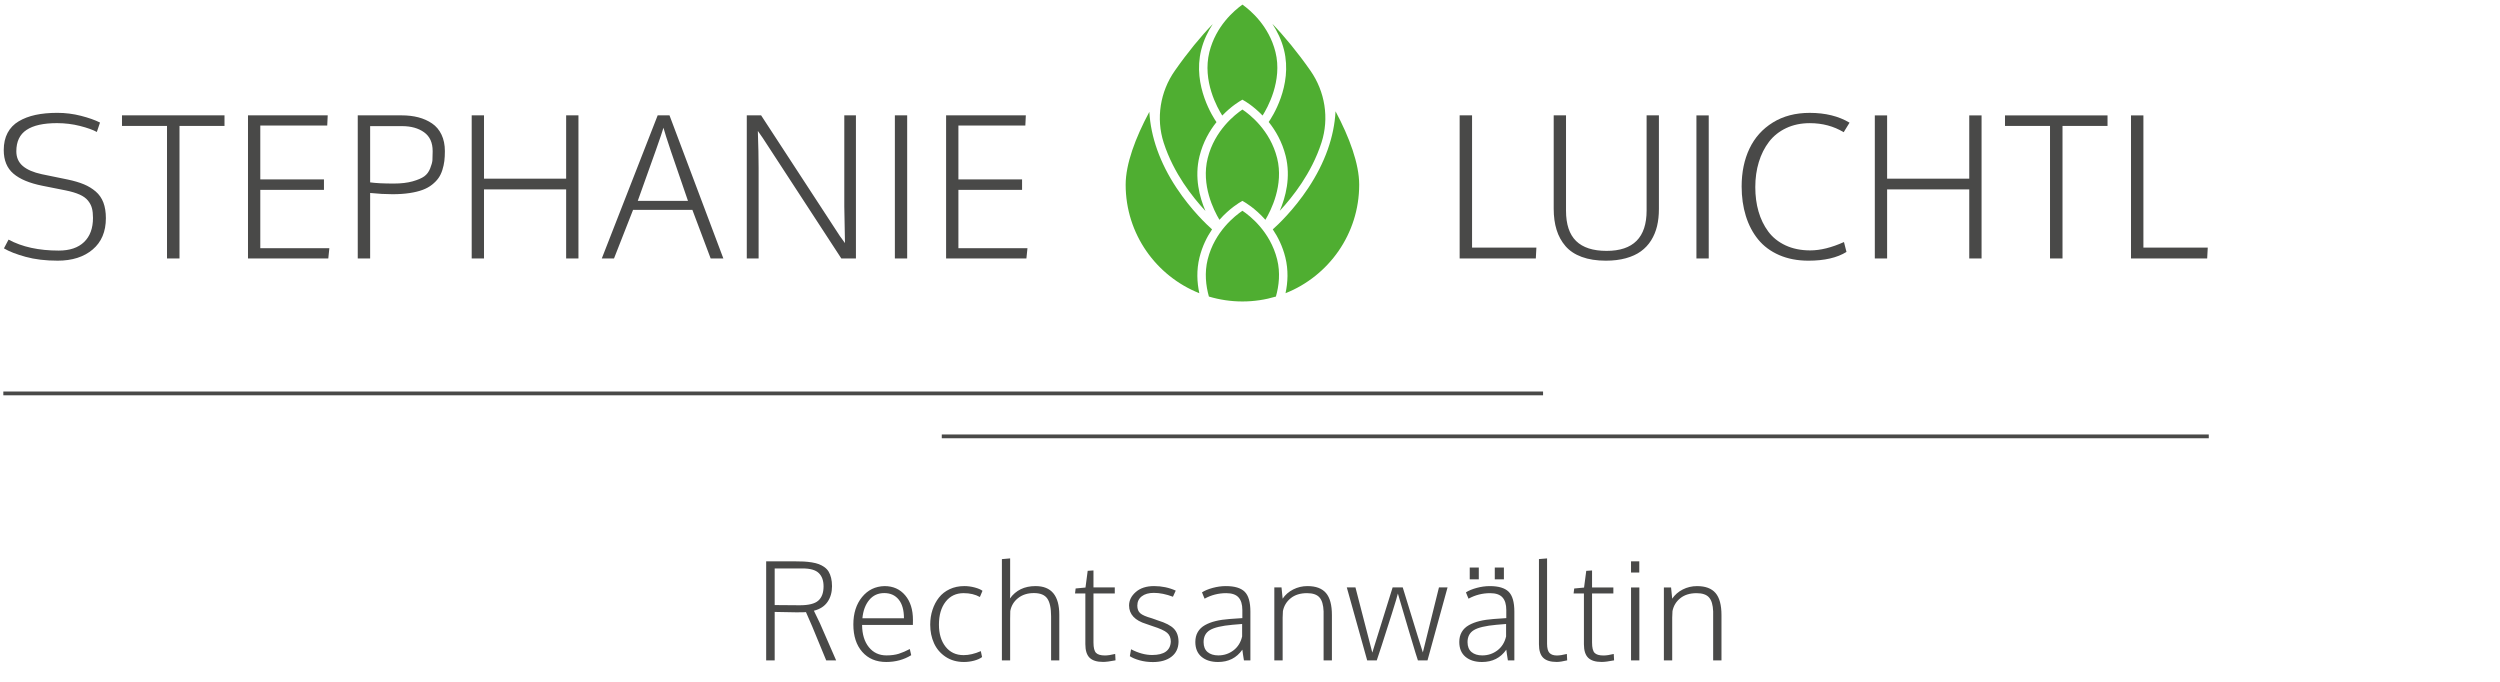 <?xml version="1.0" encoding="UTF-8" standalone="no"?>
<!DOCTYPE svg PUBLIC "-//W3C//DTD SVG 1.1//EN" "http://www.w3.org/Graphics/SVG/1.1/DTD/svg11.dtd">
<svg width="100%" height="100%" viewBox="0 0 165 45" version="1.1" xmlns="http://www.w3.org/2000/svg" xmlns:xlink="http://www.w3.org/1999/xlink" xml:space="preserve" style="fill-rule:evenodd;clip-rule:evenodd;">
    <path d="M6.115,16.468c0.582,-0.491 0.873,-1.181 0.873,-2.069c0,-0.398 -0.055,-0.742 -0.165,-1.032c-0.11,-0.29 -0.279,-0.532 -0.505,-0.727c-0.226,-0.194 -0.487,-0.353 -0.781,-0.476c-0.294,-0.122 -0.652,-0.228 -1.076,-0.317l-1.701,-0.349c-0.554,-0.119 -0.973,-0.3 -1.257,-0.543c-0.283,-0.243 -0.425,-0.566 -0.425,-0.968c0,-0.643 0.224,-1.114 0.673,-1.412c0.448,-0.299 1.119,-0.448 2.012,-0.448c0.525,0 1.032,0.063 1.52,0.187c0.489,0.125 0.858,0.258 1.108,0.397l0.21,-0.622c-0.326,-0.165 -0.744,-0.313 -1.254,-0.444c-0.51,-0.131 -1.032,-0.197 -1.565,-0.197c-0.537,0 -1.016,0.046 -1.438,0.136c-0.421,0.092 -0.791,0.232 -1.11,0.423c-0.32,0.19 -0.564,0.445 -0.734,0.764c-0.169,0.32 -0.253,0.698 -0.253,1.134c0,0.672 0.212,1.191 0.638,1.555c0.425,0.364 1.063,0.63 1.913,0.8l1.524,0.304c0.376,0.076 0.686,0.168 0.93,0.276c0.243,0.108 0.428,0.242 0.555,0.4c0.127,0.159 0.214,0.325 0.26,0.499c0.047,0.173 0.07,0.387 0.07,0.641c0,0.685 -0.196,1.216 -0.587,1.593c-0.391,0.377 -0.949,0.565 -1.673,0.565c-1.316,0 -2.42,-0.241 -3.313,-0.724l-0.305,0.578c0.339,0.203 0.815,0.389 1.429,0.558c0.613,0.17 1.32,0.254 2.12,0.254c0.956,0 1.725,-0.245 2.307,-0.736m5.732,0.59l0,-8.747l2.97,0l0,-0.698l-6.766,0l0,0.698l2.971,0l0,8.747l0.825,0Zm9.82,0l0.07,-0.679l-4.558,0l0,-3.847l4.202,0l0,-0.691l-4.202,0l0,-3.555l4.418,0l0.032,-0.673l-5.262,0l0,9.445l5.3,0Zm2.762,0l0,-4.322c0.534,0.055 1.024,0.082 1.473,0.082c0.419,0 0.796,-0.025 1.13,-0.076c0.334,-0.051 0.621,-0.121 0.86,-0.21c0.239,-0.088 0.446,-0.203 0.622,-0.342c0.176,-0.14 0.318,-0.286 0.425,-0.438c0.108,-0.153 0.194,-0.33 0.257,-0.534c0.064,-0.203 0.107,-0.4 0.131,-0.593c0.023,-0.193 0.035,-0.409 0.035,-0.651c0,-0.414 -0.075,-0.777 -0.223,-1.088c-0.148,-0.311 -0.356,-0.558 -0.625,-0.74c-0.269,-0.182 -0.57,-0.316 -0.904,-0.403c-0.335,-0.087 -0.705,-0.13 -1.111,-0.13l-2.888,0l0,9.445l0.818,0Zm0,-5.021l0,-3.713l2.101,0c0.597,0 1.084,0.135 1.46,0.406c0.377,0.271 0.565,0.684 0.565,1.238l0,0.038c0,0.246 -0.005,0.436 -0.015,0.571c-0.011,0.136 -0.061,0.316 -0.15,0.54c-0.089,0.224 -0.218,0.398 -0.387,0.52c-0.169,0.123 -0.425,0.233 -0.768,0.331c-0.343,0.097 -0.76,0.146 -1.25,0.146c-0.665,0 -1.183,-0.026 -1.556,-0.077m7.515,5.021l0,-4.557l5.421,0l0,4.557l0.812,0l0,-9.445l-0.812,0l0,4.177l-5.421,0l0,-4.177l-0.813,0l0,9.445l0.813,0Zm8.58,0l1.257,-3.205l3.916,0l1.206,3.205l0.838,0l-3.555,-9.445l-0.78,0l-3.688,9.445l0.806,0Zm1.949,-4.868c0.258,-0.711 0.529,-1.469 0.812,-2.273c0.284,-0.804 0.451,-1.299 0.502,-1.485c0.127,0.482 0.666,2.09 1.618,4.824l-3.313,0l0.381,-1.066Zm7.595,4.868l0,-5.954c0,-0.689 -0.017,-1.511 -0.051,-2.463l0.324,0.464l5.186,7.953l0.964,0l0,-9.445l-0.768,0l0,5.999c0,0.317 0.015,1.127 0.045,2.431l-0.337,-0.464l-5.198,-7.966l-0.946,0l0,9.445l0.781,0Zm9.805,-9.445l-0.812,0l0,9.445l0.812,0l0,-9.445Zm7.869,9.445l0.07,-0.679l-4.558,0l0,-3.847l4.202,0l0,-0.691l-4.202,0l0,-3.555l4.418,0l0.032,-0.673l-5.262,0l0,9.445l5.3,0Z" style="fill:rgb(73,73,72);fill-rule:nonzero;"/>
    <path d="M0.22,25.965l101.622,0" style="fill:none;stroke:rgb(73,73,72);stroke-width:0.25px;"/>
    <path d="M51.129,43.586l0,-3.199l1.415,0.026c0.375,0 0.592,-0.004 0.65,-0.013c0.214,0.486 0.352,0.803 0.414,0.949l0.922,2.237l0.655,0l-1.072,-2.457c-0.088,-0.187 -0.22,-0.461 -0.396,-0.821c0.405,-0.103 0.705,-0.298 0.901,-0.585c0.197,-0.287 0.295,-0.631 0.295,-1.033c0,-0.205 -0.02,-0.388 -0.06,-0.549c-0.039,-0.161 -0.094,-0.299 -0.164,-0.415c-0.071,-0.116 -0.164,-0.215 -0.279,-0.297c-0.116,-0.082 -0.238,-0.147 -0.365,-0.195c-0.128,-0.049 -0.282,-0.087 -0.464,-0.117c-0.182,-0.029 -0.36,-0.048 -0.534,-0.057c-0.174,-0.009 -0.38,-0.013 -0.617,-0.013l-1.863,0l0,6.539l0.562,0Zm0,-3.652l0,-2.417l1.841,0c0.504,0 0.861,0.102 1.07,0.306c0.21,0.203 0.315,0.495 0.315,0.876c0,0.425 -0.116,0.739 -0.348,0.943c-0.231,0.204 -0.638,0.305 -1.221,0.305c-0.416,0 -0.969,-0.004 -1.657,-0.013m9.011,3.309l-0.093,-0.408c-0.252,0.134 -0.493,0.238 -0.725,0.312c-0.231,0.073 -0.504,0.109 -0.817,0.109c-0.481,0 -0.867,-0.18 -1.16,-0.542c-0.293,-0.362 -0.443,-0.852 -0.448,-1.47l3.353,0c0,-0.033 0,-0.089 0.002,-0.169c0.001,-0.081 0.002,-0.135 0.002,-0.161c0,-0.68 -0.171,-1.222 -0.514,-1.626c-0.343,-0.404 -0.797,-0.606 -1.362,-0.606c-0.607,0.014 -1.101,0.256 -1.484,0.725c-0.382,0.469 -0.573,1.071 -0.573,1.806c0,0.762 0.195,1.365 0.587,1.811c0.391,0.445 0.919,0.667 1.584,0.667c0.612,0 1.161,-0.149 1.648,-0.448m-2.773,-3.643c0.252,-0.305 0.583,-0.457 0.993,-0.457c0.404,0 0.722,0.143 0.954,0.429c0.231,0.285 0.347,0.696 0.347,1.232l-2.742,0c0.046,-0.498 0.196,-0.899 0.448,-1.204m6.914,4.006c0.22,-0.057 0.399,-0.137 0.536,-0.24l-0.083,-0.391c-0.404,0.176 -0.782,0.264 -1.134,0.264c-0.504,0 -0.901,-0.185 -1.193,-0.556c-0.292,-0.371 -0.437,-0.856 -0.437,-1.457c0,-0.627 0.146,-1.13 0.439,-1.509c0.293,-0.38 0.69,-0.569 1.191,-0.569c0.413,0 0.771,0.085 1.072,0.254l0.172,-0.408c-0.112,-0.085 -0.282,-0.158 -0.512,-0.22c-0.23,-0.062 -0.461,-0.092 -0.692,-0.092c-0.355,0 -0.676,0.068 -0.965,0.204c-0.288,0.136 -0.524,0.322 -0.707,0.556c-0.184,0.234 -0.325,0.504 -0.424,0.809c-0.1,0.304 -0.15,0.629 -0.15,0.975c0,0.451 0.084,0.861 0.251,1.228c0.167,0.368 0.421,0.666 0.764,0.895c0.343,0.228 0.747,0.342 1.213,0.342c0.22,0 0.44,-0.028 0.659,-0.085m2.388,-0.02l0,-2.733c0,-0.232 0.003,-0.406 0.009,-0.523c0.065,-0.349 0.236,-0.634 0.514,-0.855c0.279,-0.221 0.627,-0.332 1.046,-0.332c0.422,0 0.717,0.121 0.884,0.363c0.167,0.241 0.25,0.633 0.25,1.175l0,2.905l0.541,0l0,-3.01c0,-1.263 -0.523,-1.894 -1.569,-1.894c-0.733,0 -1.295,0.272 -1.688,0.817c0.003,-0.059 0.005,-0.102 0.007,-0.132c0.001,-0.029 0.003,-0.045 0.004,-0.048c0.002,-0.003 0.002,-0.016 0.002,-0.04l0,-0.127l0,-2.298l-0.544,0.048l0,6.684l0.544,0Zm6.955,-0.004l-0.022,-0.422c-0.27,0.067 -0.496,0.101 -0.677,0.101c-0.281,0 -0.478,-0.058 -0.589,-0.174c-0.111,-0.116 -0.167,-0.343 -0.167,-0.683l0,-3.235l1.406,0l0,-0.399l-1.406,0l0,-1.121l-0.382,0.026l-0.145,1.103l-0.651,0.062l-0.039,0.329l0.681,0l0,3.349c0,0.413 0.094,0.711 0.281,0.894c0.188,0.183 0.483,0.275 0.888,0.275c0.193,0 0.467,-0.035 0.822,-0.105m3.686,-0.233c0.306,-0.232 0.464,-0.558 0.473,-0.98c0,-0.366 -0.101,-0.656 -0.301,-0.868c-0.201,-0.213 -0.555,-0.396 -1.062,-0.552c-0.011,-0.003 -0.072,-0.025 -0.182,-0.066c-0.11,-0.041 -0.185,-0.067 -0.226,-0.079c-0.378,-0.105 -0.631,-0.216 -0.758,-0.332c-0.128,-0.115 -0.191,-0.281 -0.191,-0.498c0,-0.258 0.097,-0.463 0.292,-0.616c0.195,-0.152 0.462,-0.228 0.802,-0.228c0.386,0 0.805,0.085 1.257,0.255l0.184,-0.404c-0.445,-0.2 -0.921,-0.299 -1.428,-0.299c-0.507,0 -0.909,0.129 -1.206,0.389c-0.298,0.259 -0.446,0.557 -0.446,0.894c0.005,0.583 0.385,0.989 1.138,1.217c0.026,0.009 0.165,0.057 0.417,0.145c0.481,0.153 0.801,0.299 0.96,0.44c0.16,0.14 0.24,0.334 0.24,0.58c-0.029,0.589 -0.441,0.883 -1.235,0.883c-0.442,0 -0.905,-0.126 -1.389,-0.378l-0.079,0.457c0.159,0.106 0.374,0.196 0.646,0.273c0.273,0.076 0.564,0.114 0.875,0.114c0.507,0 0.913,-0.116 1.219,-0.347m4.685,-0.471c0,0.006 0.013,0.109 0.041,0.308c0.028,0.199 0.049,0.333 0.064,0.4l0.426,0l0,-3.217c0,-0.63 -0.126,-1.068 -0.378,-1.316c-0.252,-0.248 -0.666,-0.371 -1.243,-0.371c-0.281,0 -0.569,0.039 -0.862,0.118c-0.293,0.079 -0.53,0.178 -0.711,0.295c0.017,0.053 0.047,0.128 0.09,0.226c0.042,0.098 0.069,0.162 0.081,0.191c0.442,-0.243 0.918,-0.364 1.428,-0.364c0.372,0 0.642,0.093 0.811,0.279c0.168,0.186 0.253,0.463 0.253,0.832l0,0.536c-0.182,0.015 -0.46,0.034 -0.835,0.058c-0.352,0.026 -0.66,0.071 -0.925,0.136c-0.266,0.064 -0.501,0.154 -0.708,0.27c-0.206,0.116 -0.364,0.267 -0.472,0.453c-0.109,0.186 -0.163,0.405 -0.163,0.657c0,0.425 0.136,0.751 0.409,0.98c0.272,0.228 0.635,0.342 1.09,0.342c0.691,0 1.226,-0.27 1.604,-0.813m-2.292,0.159c-0.177,-0.147 -0.266,-0.367 -0.266,-0.659c0,-0.358 0.139,-0.622 0.417,-0.792c0.279,-0.169 0.775,-0.287 1.49,-0.351c0.003,0 0.216,-0.018 0.637,-0.053l0,0.822c-0.09,0.393 -0.282,0.699 -0.573,0.921c-0.292,0.221 -0.625,0.331 -1,0.331c-0.293,0 -0.528,-0.073 -0.705,-0.219m4.952,0.549l0,-2.826c0,-0.149 0.006,-0.293 0.018,-0.43c0.07,-0.349 0.244,-0.633 0.521,-0.853c0.276,-0.22 0.633,-0.329 1.07,-0.329c0.38,0 0.654,0.093 0.821,0.281c0.167,0.187 0.258,0.495 0.273,0.923l0,3.234l0.549,0l0,-2.988c0,-0.668 -0.13,-1.155 -0.391,-1.459c-0.261,-0.305 -0.668,-0.457 -1.222,-0.457c-0.337,0 -0.651,0.074 -0.942,0.222c-0.292,0.148 -0.524,0.351 -0.697,0.608l-0.074,-0.742l-0.475,0l0,4.816l0.549,0Zm6.212,0c0.003,0.003 0.111,-0.325 0.325,-0.984c0.214,-0.66 0.436,-1.356 0.668,-2.09c0.231,-0.734 0.365,-1.18 0.4,-1.338c0.064,0.237 0.299,1.033 0.703,2.386c0.404,1.354 0.611,2.029 0.619,2.026l0.633,0l1.323,-4.816l-0.567,0l-1.063,4.289c-0.009,0 -0.452,-1.43 -1.327,-4.289l-0.668,0c-0.094,0.296 -0.541,1.73 -1.341,4.302l-1.112,-4.302l-0.571,0l1.345,4.816l0.633,0Zm6.734,-6.13l-0.598,0l0,0.778l0.598,0l0,-0.778Zm1.657,0l-0.602,0l0,0.778l0.602,0l0,-0.778Zm0.158,5.422c0,0.006 0.014,0.109 0.042,0.308c0.027,0.199 0.049,0.333 0.063,0.4l0.427,0l0,-3.217c0,-0.63 -0.126,-1.068 -0.378,-1.316c-0.252,-0.248 -0.667,-0.371 -1.244,-0.371c-0.281,0 -0.568,0.039 -0.861,0.118c-0.293,0.079 -0.531,0.178 -0.712,0.295c0.017,0.053 0.047,0.128 0.09,0.226c0.042,0.098 0.069,0.162 0.081,0.191c0.443,-0.243 0.919,-0.364 1.428,-0.364c0.372,0 0.643,0.093 0.811,0.279c0.169,0.186 0.253,0.463 0.253,0.832l0,0.536c-0.182,0.015 -0.46,0.034 -0.835,0.058c-0.352,0.026 -0.66,0.071 -0.925,0.136c-0.265,0.064 -0.501,0.154 -0.708,0.27c-0.206,0.116 -0.364,0.267 -0.472,0.453c-0.108,0.186 -0.163,0.405 -0.163,0.657c0,0.425 0.137,0.751 0.409,0.98c0.273,0.228 0.636,0.342 1.09,0.342c0.691,0 1.226,-0.27 1.604,-0.813m-2.292,0.159c-0.177,-0.147 -0.266,-0.367 -0.266,-0.659c0,-0.358 0.139,-0.622 0.418,-0.792c0.278,-0.169 0.775,-0.287 1.49,-0.351c0.002,0 0.215,-0.018 0.637,-0.053l0,0.822c-0.091,0.393 -0.282,0.699 -0.574,0.921c-0.291,0.221 -0.625,0.331 -0.999,0.331c-0.293,0 -0.529,-0.073 -0.706,-0.219m6.31,0.545l-0.021,-0.422c-0.264,0.067 -0.484,0.101 -0.66,0.101c-0.217,0 -0.378,-0.056 -0.485,-0.167c-0.107,-0.112 -0.161,-0.314 -0.161,-0.607l0,-5.633l-0.536,0.044l0,5.62c0,0.413 0.094,0.711 0.281,0.894c0.188,0.183 0.484,0.275 0.888,0.275c0.176,0 0.407,-0.035 0.694,-0.105m3.096,0l-0.022,-0.422c-0.269,0.067 -0.495,0.101 -0.677,0.101c-0.281,0 -0.477,-0.058 -0.588,-0.174c-0.112,-0.116 -0.167,-0.343 -0.167,-0.683l0,-3.235l1.406,0l0,-0.399l-1.406,0l0,-1.121l-0.383,0.026l-0.145,1.103l-0.65,0.062l-0.04,0.329l0.681,0l0,3.349c0,0.413 0.094,0.711 0.282,0.894c0.187,0.183 0.483,0.275 0.887,0.275c0.194,0 0.468,-0.035 0.822,-0.105m1.668,-4.812l-0.549,0l0,4.816l0.549,0l0,-4.816Zm-0.005,-1.723l-0.545,0l0,0.738l0.545,0l0,-0.738Zm2.173,6.539l0,-2.826c0,-0.149 0.006,-0.293 0.018,-0.43c0.07,-0.349 0.244,-0.633 0.52,-0.853c0.277,-0.22 0.634,-0.329 1.07,-0.329c0.381,0 0.655,0.093 0.822,0.281c0.167,0.187 0.258,0.495 0.273,0.923l0,3.234l0.549,0l0,-2.988c0,-0.668 -0.13,-1.155 -0.391,-1.459c-0.261,-0.305 -0.668,-0.457 -1.222,-0.457c-0.337,0 -0.651,0.074 -0.942,0.222c-0.292,0.148 -0.524,0.351 -0.697,0.608l-0.075,-0.742l-0.474,0l0,4.816l0.549,0Z" style="fill:rgb(73,73,72);fill-rule:nonzero;"/>
    <path d="M101.364,17.059l0.038,-0.717l-4.246,0l0,-8.728l-0.819,0l0,9.445l5.027,0Zm5.944,-0.016c0.391,-0.108 0.723,-0.26 0.993,-0.457c0.271,-0.197 0.496,-0.437 0.673,-0.72c0.178,-0.284 0.308,-0.597 0.391,-0.94c0.082,-0.343 0.123,-0.721 0.123,-1.136l0,-6.176l-0.812,0l0,6.284c0,1.773 -0.88,2.66 -2.641,2.66c-0.897,0 -1.568,-0.217 -2.012,-0.651c-0.444,-0.434 -0.666,-1.101 -0.666,-2.003l0,-6.29l-0.813,0l0,6.163c0,0.521 0.064,0.985 0.191,1.394c0.126,0.408 0.323,0.767 0.59,1.076c0.266,0.308 0.624,0.545 1.073,0.71c0.448,0.165 0.977,0.248 1.587,0.248c0.49,0 0.932,-0.054 1.323,-0.162m5.468,-9.429l-0.812,0l0,9.445l0.812,0l0,-9.445Zm9.091,9.013l-0.165,-0.653c-0.817,0.368 -1.558,0.552 -2.222,0.552c-0.618,0 -1.164,-0.111 -1.638,-0.333c-0.474,-0.223 -0.853,-0.527 -1.139,-0.915c-0.286,-0.387 -0.499,-0.827 -0.641,-1.32c-0.142,-0.493 -0.213,-1.029 -0.213,-1.609c0,-0.592 0.077,-1.143 0.232,-1.65c0.154,-0.508 0.379,-0.955 0.673,-1.34c0.294,-0.385 0.672,-0.686 1.133,-0.904c0.461,-0.218 0.982,-0.327 1.561,-0.327c0.83,0 1.575,0.199 2.235,0.597l0.387,-0.629c-0.724,-0.432 -1.6,-0.647 -2.628,-0.647c-0.935,0 -1.746,0.211 -2.431,0.634c-0.686,0.424 -1.201,0.998 -1.546,1.724c-0.345,0.726 -0.517,1.558 -0.517,2.498c0,0.706 0.092,1.356 0.276,1.948c0.184,0.593 0.455,1.109 0.812,1.549c0.358,0.44 0.82,0.784 1.387,1.032c0.567,0.247 1.213,0.371 1.936,0.371c1.054,0 1.89,-0.193 2.508,-0.578m2.682,0.432l0,-4.558l5.421,0l0,4.558l0.813,0l0,-9.445l-0.813,0l0,4.176l-5.421,0l0,-4.176l-0.812,0l0,9.445l0.812,0Zm11.576,0l0,-8.747l2.971,0l0,-0.698l-6.767,0l0,0.698l2.971,0l0,8.747l0.825,0Zm9.548,0l0.038,-0.717l-4.247,0l0,-8.728l-0.819,0l0,9.445l5.028,0Z" style="fill:rgb(73,73,72);fill-rule:nonzero;"/>
    <path d="M89.707,12.19c0,-1.376 -0.641,-3.117 -1.561,-4.844c-0.087,1.671 -0.693,3.391 -1.799,5.06c-0.967,1.46 -2.012,2.438 -2.343,2.732c0.34,0.503 0.645,1.115 0.827,1.843c0.211,0.846 0.167,1.661 0.014,2.371c2.848,-1.132 4.862,-3.911 4.862,-7.162m-2.488,-2.781c0.517,-1.606 0.235,-3.365 -0.732,-4.748c-0.842,-1.203 -1.732,-2.286 -2.511,-3.087c0.321,0.486 0.603,1.059 0.767,1.715c0.594,2.377 -0.83,4.507 -1.009,4.761c0.454,0.567 0.887,1.31 1.12,2.242c0.351,1.406 -0.004,2.727 -0.39,3.623c0.428,-0.46 0.954,-1.086 1.451,-1.838c0.475,-0.72 0.97,-1.629 1.304,-2.668m-3.038,-5.976c-0.429,-1.716 -1.633,-2.74 -2.18,-3.129c-0.547,0.391 -1.753,1.418 -2.181,3.129c-0.478,1.913 0.54,3.707 0.85,4.194c0.619,-0.645 1.183,-0.964 1.227,-0.988l0.103,-0.061l0.103,0.061c0.045,0.024 0.609,0.343 1.228,0.987c0.309,-0.487 1.326,-2.286 0.85,-4.193m-4.901,-0.135c0.164,-0.656 0.446,-1.229 0.768,-1.715c-0.78,0.801 -1.669,1.884 -2.511,3.088c-0.968,1.383 -1.25,3.141 -0.733,4.748c0.335,1.038 0.829,1.948 1.304,2.667c0.498,0.753 1.024,1.378 1.452,1.838c-0.386,-0.896 -0.742,-2.216 -0.39,-3.623c0.233,-0.932 0.666,-1.675 1.119,-2.241c-0.178,-0.255 -1.603,-2.385 -1.009,-4.762m-1.627,9.108c-1.097,-1.657 -1.702,-3.364 -1.796,-5.024c-0.921,1.716 -1.563,3.442 -1.563,4.808c0,3.251 2.014,6.03 4.862,7.162c-0.153,-0.71 -0.198,-1.525 0.014,-2.371c0.182,-0.728 0.486,-1.34 0.827,-1.843c-0.331,-0.294 -1.377,-1.272 -2.344,-2.732m4.45,0.913c0.049,0.027 0.725,0.41 1.413,1.189c0.37,-0.619 1.219,-2.299 0.775,-4.072c-0.461,-1.845 -1.816,-2.889 -2.29,-3.206c-0.474,0.318 -1.832,1.368 -2.292,3.206c-0.444,1.778 0.405,3.455 0.775,4.072c0.688,-0.779 1.364,-1.162 1.413,-1.189l0.103,-0.061l0.103,0.061Zm-2.394,3.797c-0.22,0.883 -0.122,1.741 0.079,2.457c0.701,0.209 1.443,0.324 2.212,0.324c0.769,0 1.511,-0.114 2.211,-0.324c0.201,-0.717 0.301,-1.575 0.08,-2.457c-0.461,-1.844 -1.816,-2.889 -2.29,-3.205c-0.474,0.318 -1.832,1.367 -2.292,3.205" style="fill:rgb(79,174,49);fill-rule:nonzero;"/>
    <path d="M62.157,28.8l83.622,0" style="fill:none;stroke:rgb(73,73,72);stroke-width:0.25px;"/>
</svg>
